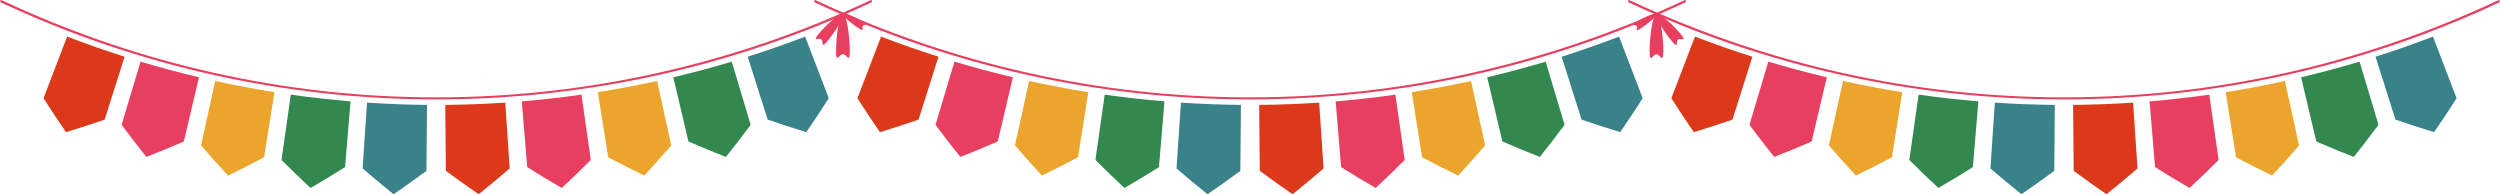 <?xml version="1.0" encoding="UTF-8" standalone="no"?><svg xmlns="http://www.w3.org/2000/svg" xmlns:xlink="http://www.w3.org/1999/xlink" fill="#000000" height="149.1" preserveAspectRatio="xMidYMid meet" version="1" viewBox="-0.1 -0.1 1918.9 149.1" width="1918.9" zoomAndPan="magnify"><defs><clipPath id="a"><path d="M 278 78 L 328 78 L 328 148.969 L 278 148.969 Z M 278 78"/></clipPath><clipPath id="b"><path d="M 341 78 L 392 78 L 392 148.969 L 341 148.969 Z M 341 78"/></clipPath><clipPath id="c"><path d="M 902 78 L 953 78 L 953 148.969 L 902 148.969 Z M 902 78"/></clipPath><clipPath id="d"><path d="M 966 78 L 1016 78 L 1016 148.969 L 966 148.969 Z M 966 78"/></clipPath><clipPath id="e"><path d="M 1527 78 L 1578 78 L 1578 148.969 L 1527 148.969 Z M 1527 78"/></clipPath><clipPath id="f"><path d="M 1591 78 L 1641 78 L 1641 148.969 L 1591 148.969 Z M 1591 78"/></clipPath><clipPath id="g"><path d="M 1249 0 L 1918.781 0 L 1918.781 77 L 1249 77 Z M 1249 0"/></clipPath></defs><g><g id="change1_1"><path d="M 95.52 43.434 C 90.418 59.52 85.32 75.605 80.219 91.688 C 70.473 95.078 60.582 98.289 50.551 101.32 C 44.602 92.695 38.855 84.008 33.309 75.27 C 39.352 59.516 45.395 43.758 51.434 28.004 C 66.012 33.594 80.715 38.738 95.52 43.434" fill="#dc391a"/></g><g id="change2_1"><path d="M 152.641 59.223 C 148.758 75.645 144.875 92.066 140.992 108.488 C 131.57 112.602 121.988 116.559 112.262 120.348 C 105.727 112.207 99.391 103.988 93.254 95.707 C 98.094 79.543 102.934 63.375 107.773 47.211 C 122.637 51.66 137.598 55.664 152.641 59.223" fill="#e83f60"/></g><g id="change3_1"><path d="M 210.539 70.648 C 207.891 87.312 205.242 103.977 202.594 120.645 C 193.531 125.457 184.305 130.121 174.918 134.633 C 167.828 127.008 160.93 119.297 154.23 111.504 C 157.848 95.02 161.465 78.539 165.082 62.059 C 180.164 65.367 195.324 68.23 210.539 70.648" fill="#eba52c"/></g><g id="change4_1"><path d="M 268.961 77.711 C 267.559 94.527 266.156 111.344 264.758 128.16 C 256.094 133.633 247.262 138.973 238.258 144.172 C 230.641 137.102 223.211 129.926 215.973 122.656 C 218.352 105.953 220.734 89.246 223.113 72.539 C 238.355 74.711 253.645 76.434 268.961 77.711" fill="#32884e"/></g><g clip-path="url(#a)" id="change5_1"><path d="M 327.664 80.41 C 327.516 97.285 327.363 114.156 327.215 131.031 C 318.988 137.133 310.586 143.117 302.004 148.969 C 293.895 142.48 285.965 135.879 278.223 129.172 C 279.355 112.336 280.484 95.5 281.617 78.664 C 296.949 79.691 312.305 80.273 327.664 80.41" fill="#398289"/></g><g clip-path="url(#b)" id="change1_4"><path d="M 387.715 78.664 C 388.848 95.5 389.977 112.336 391.109 129.172 C 383.367 135.879 375.438 142.48 367.324 148.969 C 358.746 143.117 350.344 137.133 342.117 131.031 C 341.969 114.156 341.816 97.285 341.668 80.41 C 357.027 80.273 372.383 79.691 387.715 78.664" fill="#dc391a"/></g><g id="change2_2"><path d="M 446.219 72.539 C 448.602 89.246 450.98 105.953 453.359 122.656 C 446.121 129.926 438.691 137.102 431.074 144.172 C 422.07 138.973 413.238 133.633 404.574 128.156 C 403.176 111.34 401.773 94.527 400.371 77.711 C 415.688 76.434 430.98 74.711 446.219 72.539" fill="#e83f60"/></g><g id="change3_2"><path d="M 504.254 62.059 C 507.867 78.539 511.488 95.02 515.105 111.504 C 508.402 119.297 501.504 127.008 494.41 134.633 C 485.027 130.121 475.801 125.457 466.738 120.641 C 464.09 103.977 461.441 87.312 458.797 70.648 C 474.008 68.23 489.168 65.367 504.254 62.059" fill="#eba52c"/></g><g id="change4_2"><path d="M 561.559 47.211 C 566.398 63.375 571.238 79.543 576.078 95.707 C 569.945 103.992 563.605 112.207 557.07 120.348 C 547.34 116.562 537.762 112.602 528.34 108.484 C 524.457 92.062 520.574 75.645 516.691 59.223 C 531.734 55.664 546.695 51.66 561.559 47.211" fill="#32884e"/></g><g id="change5_2"><path d="M 617.898 28.004 C 623.938 43.758 629.98 59.516 636.023 75.27 C 630.477 84.012 624.73 92.695 618.777 101.32 C 608.746 98.289 598.859 95.074 589.113 91.688 C 584.016 75.602 578.91 59.52 573.812 43.434 C 588.617 38.738 603.32 33.594 617.898 28.004" fill="#398289"/></g><g id="change2_3"><path d="M 334.664 76.18 C 277.512 76.18 220.254 69.914 164.477 57.559 C 108.047 45.059 52.883 26.262 0.512 1.695 C 0.066 1.484 -0.125 0.957 0.086 0.512 C 0.293 0.066 0.824 -0.125 1.27 0.082 C 213.148 99.48 456.184 99.48 668.066 0.082 C 668.512 -0.125 669.039 0.066 669.246 0.512 C 669.457 0.957 669.266 1.484 668.82 1.695 C 616.449 26.262 561.285 45.059 504.855 57.559 C 449.078 69.914 391.82 76.18 334.664 76.18" fill="#e83f60"/></g><g id="change1_2"><path d="M 720.246 43.434 C 715.145 59.52 710.043 75.605 704.941 91.688 C 695.199 95.078 685.309 98.289 675.277 101.32 C 669.328 92.695 663.578 84.008 658.035 75.27 C 664.078 59.516 670.117 43.758 676.16 28.004 C 690.738 33.594 705.441 38.738 720.246 43.434" fill="#dc391a"/></g><g id="change2_4"><path d="M 777.367 59.223 C 773.484 75.645 769.602 92.066 765.719 108.488 C 756.293 112.602 746.715 116.559 736.984 120.348 C 730.449 112.207 724.113 103.988 717.977 95.707 C 722.816 79.543 727.656 63.375 732.496 47.211 C 747.359 51.66 762.324 55.664 777.367 59.223" fill="#e83f60"/></g><g id="change3_3"><path d="M 835.262 70.648 C 832.613 87.312 829.969 103.977 827.32 120.645 C 818.258 125.457 809.031 130.121 799.645 134.633 C 792.551 127.008 785.656 119.297 778.953 111.504 C 782.57 95.02 786.188 78.539 789.805 62.059 C 804.891 65.367 820.051 68.23 835.262 70.648" fill="#eba52c"/></g><g id="change4_3"><path d="M 893.688 77.711 C 892.285 94.527 890.883 111.344 889.48 128.16 C 880.82 133.633 871.984 138.973 862.984 144.172 C 855.363 137.102 847.938 129.926 840.699 122.656 C 843.078 105.953 845.457 89.246 847.84 72.539 C 863.078 74.711 878.367 76.434 893.688 77.711" fill="#32884e"/></g><g clip-path="url(#c)" id="change5_5"><path d="M 952.391 80.41 C 952.238 97.285 952.09 114.156 951.941 131.031 C 943.715 137.133 935.312 143.117 926.73 148.969 C 918.617 142.48 910.691 135.879 902.949 129.172 C 904.078 112.336 905.211 95.5 906.344 78.664 C 921.676 79.691 937.031 80.273 952.391 80.41" fill="#398289"/></g><g clip-path="url(#d)" id="change1_5"><path d="M 1012.441 78.664 C 1013.57 95.5 1014.699 112.336 1015.84 129.172 C 1008.09 135.879 1000.16 142.48 992.051 148.969 C 983.469 143.117 975.066 137.133 966.844 131.031 C 966.691 114.156 966.543 97.285 966.395 80.41 C 981.754 80.273 997.109 79.691 1012.441 78.664" fill="#dc391a"/></g><g id="change2_5"><path d="M 1070.949 72.539 C 1073.32 89.246 1075.699 105.953 1078.078 122.656 C 1070.852 129.926 1063.422 137.102 1055.801 144.172 C 1046.801 138.973 1037.961 133.633 1029.301 128.156 C 1027.898 111.34 1026.5 94.527 1025.102 77.711 C 1040.41 76.434 1055.699 74.711 1070.949 72.539" fill="#e83f60"/></g><g id="change3_4"><path d="M 1128.98 62.059 C 1132.59 78.539 1136.211 95.02 1139.828 111.504 C 1133.129 119.297 1126.23 127.008 1119.141 134.633 C 1109.75 130.121 1100.531 125.457 1091.461 120.641 C 1088.82 103.977 1086.172 87.312 1083.52 70.648 C 1098.73 68.23 1113.891 65.367 1128.98 62.059" fill="#eba52c"/></g><g id="change4_4"><path d="M 1186.289 47.211 C 1191.129 63.375 1195.969 79.543 1200.809 95.707 C 1194.672 103.992 1188.328 112.207 1181.801 120.348 C 1172.07 116.562 1162.488 112.602 1153.07 108.484 C 1149.18 92.062 1145.301 75.645 1141.422 59.223 C 1156.461 55.664 1171.422 51.66 1186.289 47.211" fill="#32884e"/></g><g id="change5_3"><path d="M 1242.621 28.004 C 1248.66 43.758 1254.711 59.516 1260.75 75.27 C 1255.199 84.012 1249.461 92.695 1243.5 101.32 C 1233.469 98.289 1223.578 95.074 1213.84 91.688 C 1208.738 75.602 1203.641 59.52 1198.539 43.434 C 1213.34 38.738 1228.051 33.594 1242.621 28.004" fill="#398289"/></g><g id="change2_6"><path d="M 959.391 76.18 C 902.238 76.18 844.977 69.914 789.199 57.559 C 732.773 45.059 677.605 26.262 625.238 1.695 C 624.793 1.484 624.602 0.957 624.809 0.512 C 625.02 0.066 625.551 -0.125 625.992 0.082 C 837.871 99.48 1080.91 99.48 1292.789 0.082 C 1293.238 -0.125 1293.762 0.066 1293.969 0.512 C 1294.18 0.957 1293.988 1.484 1293.551 1.695 C 1241.18 26.262 1186.012 45.059 1129.578 57.559 C 1073.809 69.914 1016.551 76.18 959.391 76.18" fill="#e83f60"/></g><g id="change1_3"><path d="M 1344.969 43.434 C 1339.871 59.52 1334.77 75.605 1329.672 91.688 C 1319.922 95.078 1310.031 98.289 1300 101.32 C 1294.051 92.695 1288.301 84.008 1282.762 75.27 C 1288.801 59.516 1294.84 43.758 1300.891 28.004 C 1315.461 33.594 1330.16 38.738 1344.969 43.434" fill="#dc391a"/></g><g id="change2_7"><path d="M 1402.09 59.223 C 1398.211 75.645 1394.328 92.066 1390.441 108.488 C 1381.02 112.602 1371.441 116.559 1361.711 120.348 C 1355.18 112.207 1348.84 103.988 1342.699 95.707 C 1347.539 79.543 1352.379 63.375 1357.219 47.211 C 1372.09 51.66 1387.051 55.664 1402.09 59.223" fill="#e83f60"/></g><g id="change3_5"><path d="M 1459.988 70.648 C 1457.34 87.312 1454.691 103.977 1452.039 120.645 C 1442.98 125.457 1433.762 130.121 1424.371 134.633 C 1417.281 127.008 1410.379 119.297 1403.68 111.504 C 1407.301 95.02 1410.91 78.539 1414.531 62.059 C 1429.621 65.367 1444.781 68.23 1459.988 70.648" fill="#eba52c"/></g><g id="change4_5"><path d="M 1518.41 77.711 C 1517.012 94.527 1515.609 111.344 1514.211 128.16 C 1505.539 133.633 1496.711 138.973 1487.711 144.172 C 1480.09 137.102 1472.66 129.926 1465.422 122.656 C 1467.801 105.953 1470.18 89.246 1472.559 72.539 C 1487.801 74.711 1503.09 76.434 1518.41 77.711" fill="#32884e"/></g><g clip-path="url(#e)" id="change5_6"><path d="M 1577.109 80.41 C 1576.969 97.285 1576.82 114.156 1576.672 131.031 C 1568.441 137.133 1560.039 143.117 1551.461 148.969 C 1543.34 142.48 1535.422 135.879 1527.672 129.172 C 1528.801 112.336 1529.941 95.5 1531.07 78.664 C 1546.398 79.691 1561.762 80.273 1577.109 80.41" fill="#398289"/></g><g clip-path="url(#f)" id="change1_6"><path d="M 1637.172 78.664 C 1638.297 95.496 1639.434 112.336 1640.562 129.172 C 1632.824 135.879 1624.891 142.48 1616.777 148.969 C 1608.203 143.117 1599.789 137.133 1591.578 131.031 C 1591.426 114.156 1591.273 97.285 1591.125 80.41 C 1606.484 80.273 1621.832 79.691 1637.172 78.664" fill="#dc391a"/></g><g id="change2_8"><path d="M 1695.676 72.539 C 1698.047 89.246 1700.43 105.953 1702.812 122.656 C 1695.574 129.926 1688.145 137.102 1680.52 144.172 C 1671.523 138.973 1662.695 133.633 1654.035 128.156 C 1652.625 111.34 1651.227 94.527 1649.828 77.711 C 1665.141 76.434 1680.434 74.711 1695.676 72.539" fill="#e83f60"/></g><g id="change3_6"><path d="M 1753.711 62.055 C 1757.324 78.539 1760.953 95.02 1764.555 111.504 C 1757.855 119.297 1750.969 127.008 1743.867 134.633 C 1734.484 130.121 1725.262 125.457 1716.199 120.641 C 1713.547 103.977 1710.895 87.312 1708.254 70.645 C 1723.465 68.23 1738.629 65.367 1753.711 62.055" fill="#eba52c"/></g><g id="change4_6"><path d="M 1811.02 47.211 C 1815.859 63.375 1820.695 79.543 1825.535 95.707 C 1819.398 103.992 1813.07 112.207 1806.527 120.348 C 1796.797 116.562 1787.211 112.602 1777.789 108.484 C 1773.914 92.062 1770.031 75.641 1766.145 59.223 C 1781.184 55.664 1796.16 51.66 1811.02 47.211" fill="#32884e"/></g><g id="change5_4"><path d="M 1867.355 28.004 C 1873.395 43.758 1879.434 59.516 1885.469 75.27 C 1879.93 84.012 1874.18 92.695 1868.234 101.32 C 1858.195 98.289 1848.316 95.074 1838.566 91.688 C 1833.465 75.602 1828.363 59.52 1823.262 43.434 C 1838.066 38.738 1852.77 33.594 1867.355 28.004" fill="#398289"/></g><g clip-path="url(#g)" id="change2_15"><path d="M 1584.121 76.18 C 1526.969 76.18 1469.699 69.914 1413.934 57.559 C 1357.5 45.059 1302.336 26.262 1249.965 1.695 C 1249.52 1.484 1249.328 0.957 1249.531 0.512 C 1249.742 0.066 1250.27 -0.125 1250.719 0.082 C 1462.598 99.48 1705.641 99.48 1917.52 0.082 C 1917.969 -0.125 1918.496 0.066 1918.711 0.512 C 1918.91 0.957 1918.723 1.484 1918.273 1.695 C 1865.902 26.262 1810.738 45.059 1754.316 57.559 C 1698.531 69.914 1641.27 76.18 1584.121 76.18" fill="#e83f60"/></g><g id="change2_9"><path d="M 652.164 38.828 C 652.164 49.293 649.805 41.43 646.895 41.43 C 643.98 41.43 641.621 49.293 641.621 38.828 C 641.621 28.359 643.98 10.512 646.895 10.512 C 649.805 10.512 652.164 28.359 652.164 38.828" fill="#e83f60"/></g><g id="change2_10"><path d="M 662.305 16.516 C 667.41 19.684 662.859 18.453 661.977 19.875 C 661.094 21.293 664.219 24.824 659.109 21.656 C 654.004 18.488 646.012 11.93 646.895 10.512 C 647.773 9.09 657.195 13.344 662.305 16.516" fill="#e83f60"/></g><g id="change2_11"><path d="M 628.438 25.68 C 622.852 32.324 628.547 28.59 630.395 30.145 C 632.242 31.695 629.547 37.949 635.133 31.305 C 640.715 24.656 648.742 12.062 646.895 10.512 C 645.043 8.957 634.02 19.031 628.438 25.68" fill="#e83f60"/></g><g id="change2_12"><path d="M 1266.059 38.969 C 1266.059 49.434 1268.422 41.57 1271.328 41.57 C 1274.238 41.57 1276.602 49.434 1276.602 38.969 C 1276.602 28.504 1274.238 10.652 1271.328 10.652 C 1268.422 10.652 1266.059 28.504 1266.059 38.969" fill="#e83f60"/></g><g id="change2_13"><path d="M 1255.922 16.656 C 1250.809 19.824 1255.359 18.594 1256.238 20.016 C 1257.129 21.434 1254 24.969 1259.109 21.797 C 1264.219 18.629 1272.211 12.07 1271.328 10.652 C 1270.449 9.23 1261.02 13.484 1255.922 16.656" fill="#e83f60"/></g><g id="change2_14"><path d="M 1289.781 25.82 C 1295.371 32.465 1289.672 28.73 1287.828 30.285 C 1285.98 31.84 1288.672 38.09 1283.09 31.441 C 1277.512 24.797 1269.48 12.203 1271.328 10.652 C 1273.18 9.098 1284.199 19.172 1289.781 25.82" fill="#e83f60"/></g></g></svg>